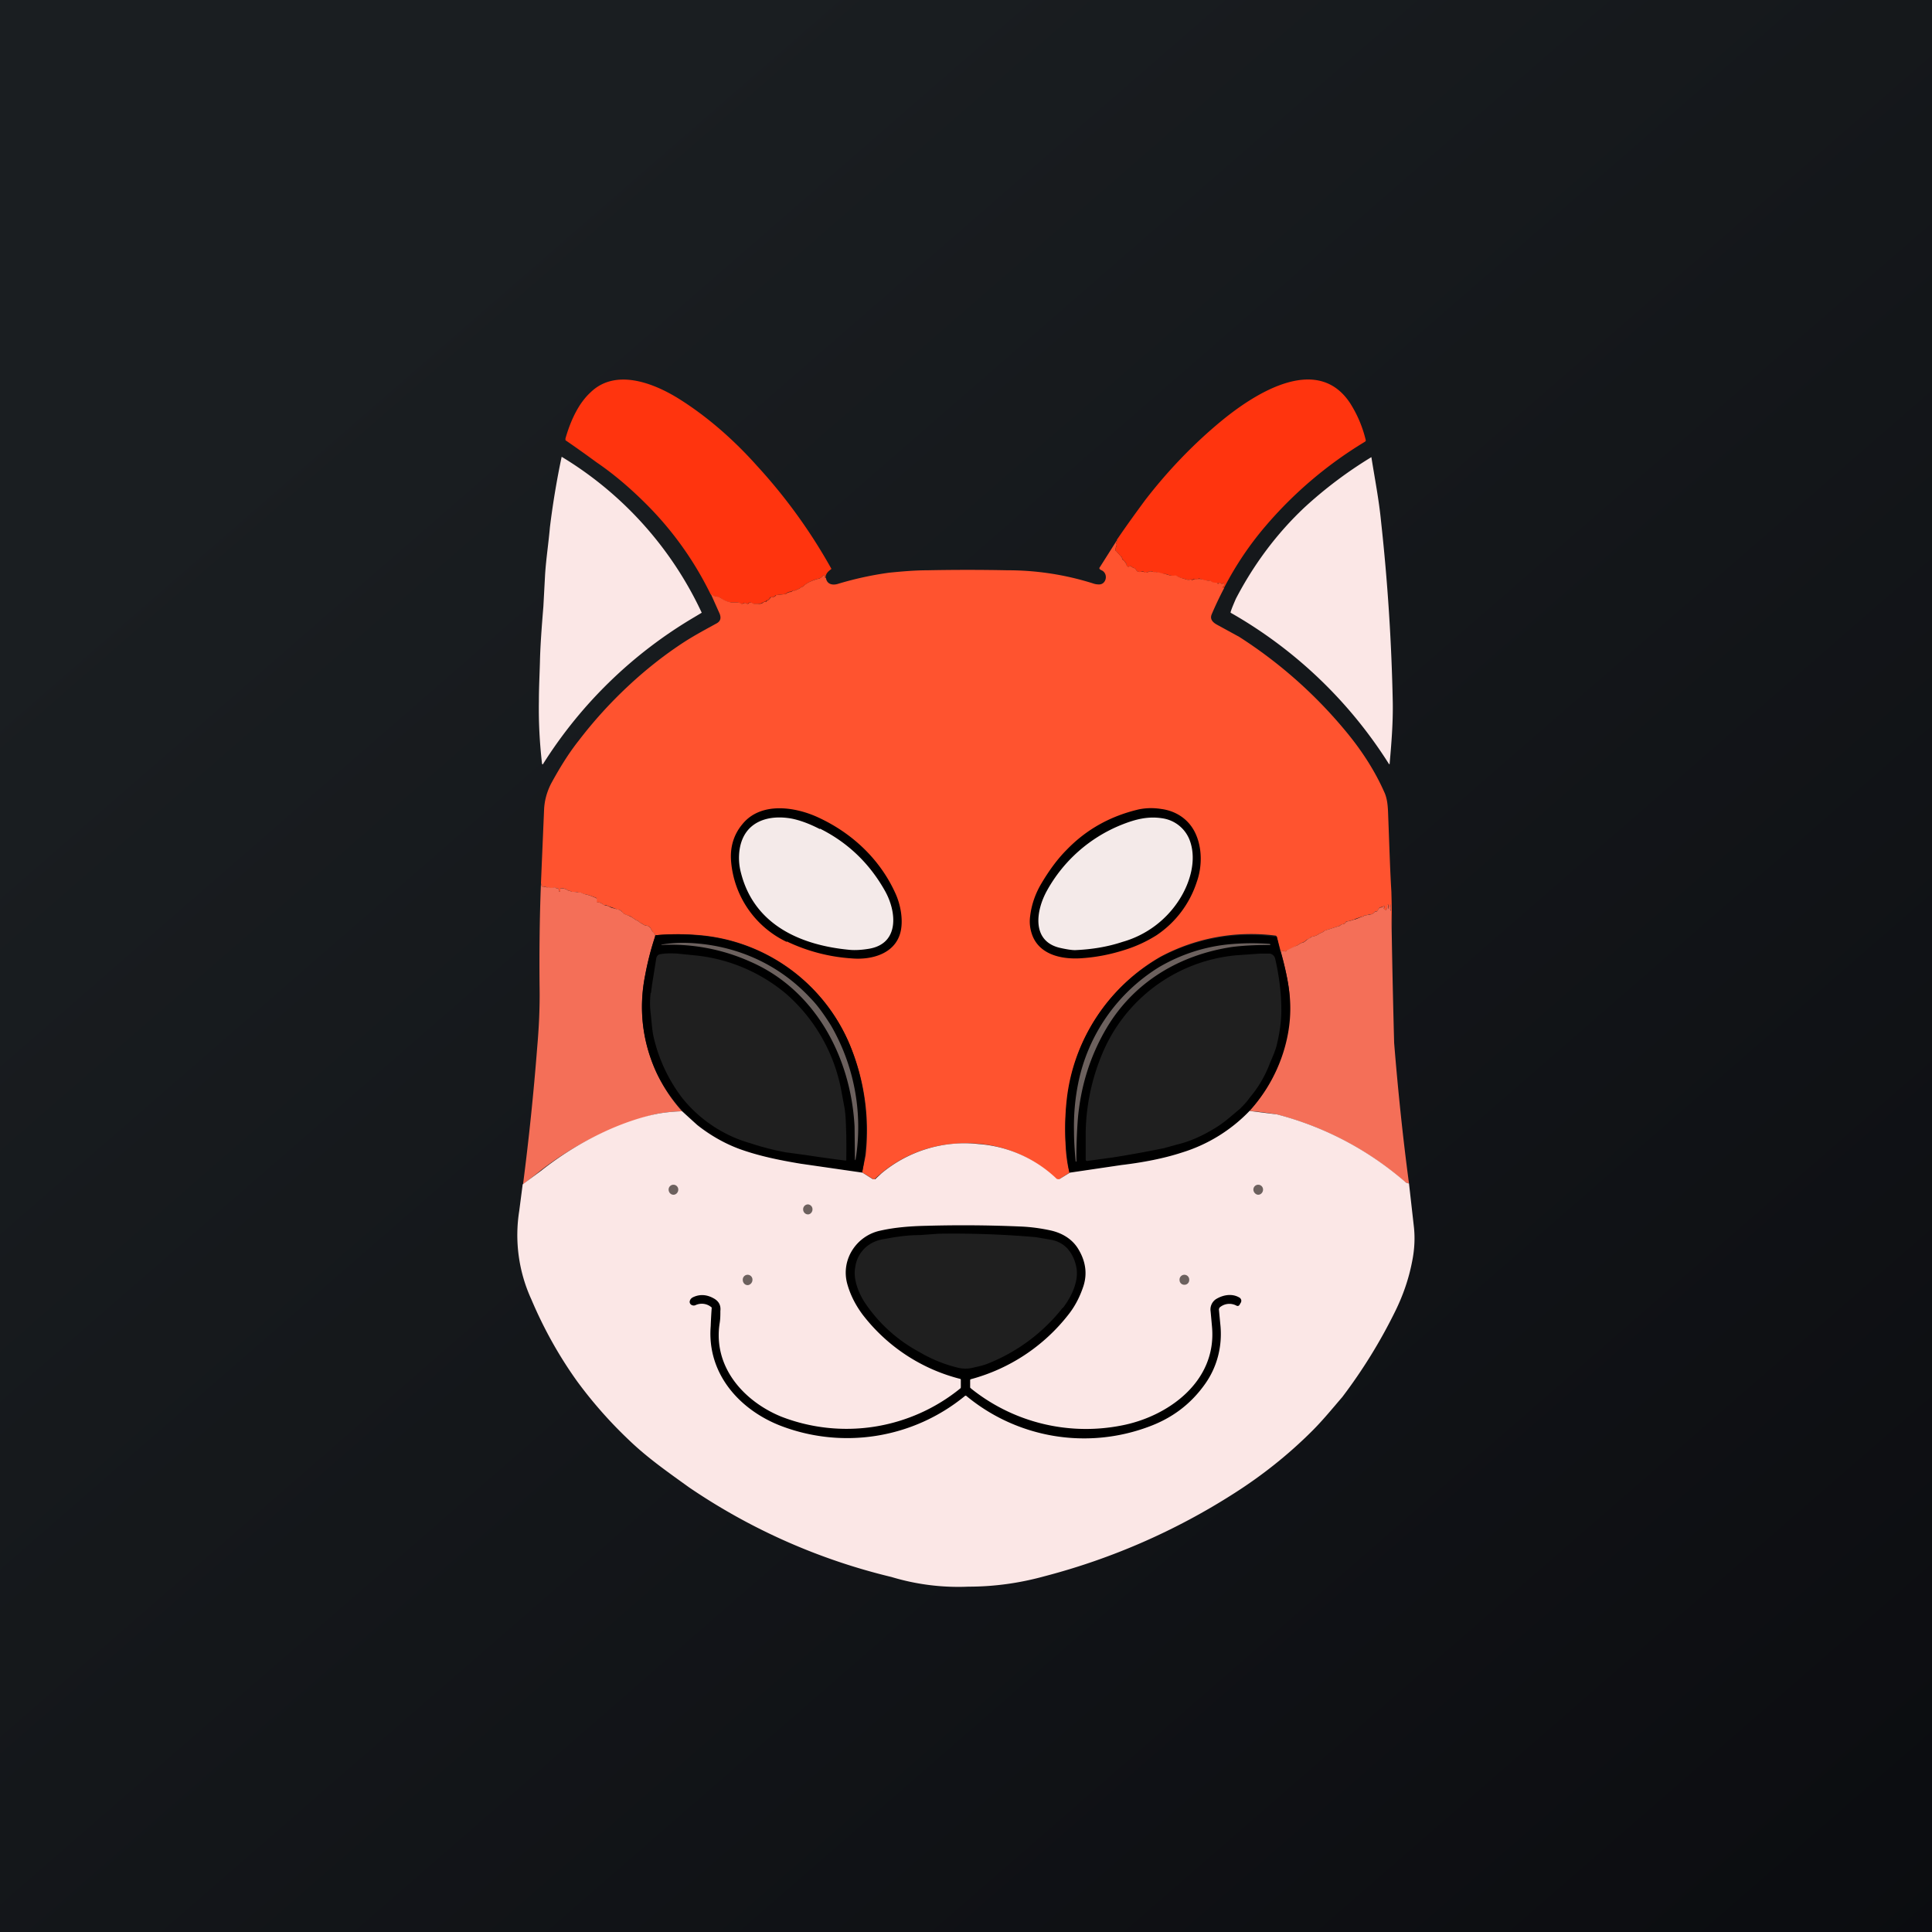 <!-- by TradingView --><svg width="56" height="56" viewBox="0 0 56 56" xmlns="http://www.w3.org/2000/svg"><rect x="0" y="0" width="56" height="56" fill="#333333" stroke="none"/><path fill="url(#as12icetm)" d="M0 0h56v56H0z"/><path d="M35.48 17.05a.05.05 0 0 1-.04-.03c0-.02 0-.03.01-.01h.03V17c-.02 0-.02 0 0-.02v-.08h-.02a.1.1 0 0 1-.04.03h-.02a.1.1 0 0 0-.03-.04h-.03a.19.19 0 0 1-.04.03c0 .01-.01 0 0 0 0-.01-.01-.02-.03-.02h-.03a.26.26 0 0 1-.16-.06l-.03-.01a.9.9 0 0 0-.04 0h-.07a1.7 1.7 0 0 0-.18-.06h-.02a.06.06 0 0 1-.07.02h-.08c-.02 0-.02 0-.01.02 0 .02 0 .02-.02 0-.01-.01-.04-.02-.06-.01a.2.2 0 0 1-.1 0 1.38 1.38 0 0 0-.1-.03.62.62 0 0 1-.21-.08h-.03c-.06 0-.15 0-.2-.03a.14.14 0 0 0-.07-.02l-.1-.01a3.1 3.1 0 0 1-.14-.03l-.02-.01a.02.02 0 0 0-.02 0h-.07l-.03-.02a.13.13 0 0 0-.11 0 .47.47 0 0 1-.1.03l-.03-.01c-.02-.03-.06-.03-.09-.02-.07.02-.13 0-.16-.07a.06.06 0 0 0-.04-.03.35.35 0 0 1-.1-.06h-.02c-.05.03-.1.02-.12-.03l.01-.02v-.03a.1.1 0 0 1-.04-.04.05.05 0 0 0-.02-.03.14.14 0 0 1-.07-.1s0-.02-.02-.02l-.15-.17a.05.05 0 0 1-.02-.04.4.4 0 0 1 .03-.1.1.1 0 0 0 0-.07.05.05 0 0 1 0-.04c.02-.03.03-.06.01-.07.32-.47.6-.85.82-1.15.64-.83 1.37-1.6 2.19-2.28.93-.77 2.78-2 3.75-.54a3.5 3.5 0 0 1 .46 1.09l-.02.03a11.79 11.79 0 0 0-2.88 2.44 9.31 9.31 0 0 0-1.21 1.8ZM23.94 16.75c-.02 0-.03-.01-.03-.05s-.01-.04-.04-.02l-.07.06a.26.26 0 0 1-.1.04 1.1 1.1 0 0 0-.34.15.32.32 0 0 0-.07.06l-.03.02a.1.1 0 0 0-.06.03l-.03.02-.13.06H23c-.02 0-.04 0-.06.03h-.02c-.05 0-.1.02-.14.06a.07.07 0 0 1-.03.01l-.25.03c-.02 0-.03.01-.03.02a.16.16 0 0 1-.13.04s-.02 0-.02.02a.33.33 0 0 1-.08.08h-.01c0-.02-.01-.02-.02 0 0 .03-.02.04-.04.03l-.04.01a.25.25 0 0 1-.18.05h-.11l-.03-.01a.1.1 0 0 0-.1-.02l-.01.01c-.02.03-.04.03-.07.01v-.01a.1.1 0 0 0-.07 0 .5.5 0 0 1-.04.02h-.04a.28.28 0 0 0-.11-.04h-.2a.65.65 0 0 1-.28-.12.07.07 0 0 0-.03-.02.17.17 0 0 1-.09-.03l-.03-.01-.07-.01c-.01 0-.02 0-.03-.02l-.04-.02a9.7 9.7 0 0 0-1.86-2.61c-.47-.47-.95-.88-1.45-1.22a33.71 33.71 0 0 0-.9-.64v-.05c.1-.35.24-.7.44-1 .07-.1.16-.22.28-.33.73-.72 1.85-.27 2.57.18.83.52 1.6 1.2 2.26 1.94a15.7 15.7 0 0 1 2.16 2.99c-.09.07-.17.13-.17.26Z" fill="#FF340E"/><path d="M20.14 17.88a12.96 12.96 0 0 0-4.39 4.25c-.02.04-.03.03-.04 0-.07-.62-.1-1.21-.09-1.8 0-.39.02-.76.03-1.13.01-.47.05-1.01.1-1.62l.05-.93c.03-.46.1-.91.14-1.37a24.05 24.05 0 0 1 .34-2.04 10.43 10.43 0 0 1 4.06 4.52l-.2.12ZM35.67 17.74c.04-.13.1-.26.15-.38.52-1 1.19-1.9 2-2.66a12.29 12.29 0 0 1 1.93-1.45c.1.63.22 1.24.28 1.86a58.8 58.8 0 0 1 .34 5.25c.01.6-.04 1.2-.09 1.77 0 .03-.01.03-.03 0a13.05 13.05 0 0 0-4.58-4.37v-.02Z" fill="#FBE7E6"/><path d="M32.37 15.65c.02.01.01.04-.01.07a.04.04 0 0 0 0 .04.1.1 0 0 1 0 .06.4.4 0 0 0-.03.11c0 .02 0 .03.02.04l.15.17.02.02c0 .05.03.08.07.1l.02.03c0 .02.02.03.04.04v.05c.02.05.06.06.1.03h.03c.03.03.07.05.1.06.02 0 .03.01.04.03.03.07.09.09.16.07.03 0 .07 0 .1.02h.02c.04 0 .07 0 .1-.02a.13.13 0 0 1 .1 0l.04.01h.07a.02.02 0 0 1 .02.01h.05a2.91 2.91 0 0 0 .2.05l.08.02c.05.03.14.03.2.02h.03c.07.05.14.07.21.09l.1.03a.2.2 0 0 0 .1 0c.02 0 .05 0 .06.02l.02-.01v-.01h.02l.03-.01a.04.04 0 0 1 .04 0l.07-.01h.02c.06 0 .12.02.18.04l.07.01a.9.9 0 0 1 .04 0h.03c.05.04.1.06.16.06h.03c.02.01.03.02.02.03h.01c.02 0 .03-.01.04-.03h.03l.03.03.02.01a.1.1 0 0 0 .04-.03h.02v.08c-.02.01-.02.02 0 .01v.02h-.03c-.01-.02-.02-.01-.01 0 0 .02.02.03.04.04-.13.25-.25.5-.36.76-.06.15.05.24.16.3l.64.35a13.34 13.34 0 0 1 3.05 2.69c.48.57.87 1.17 1.15 1.8.11.23.11.5.12.76.03.77.05 1.48.09 2.14.01.37.02.78.01 1.21l-.02-.65v-.03a.07.07 0 0 1-.01-.05v-.1c0-.02 0-.02-.01 0v.02h-.02v.02c.02.01.02.01 0 0v.01a.16.16 0 0 0-.01.08c0 .02 0 .02-.01 0a.21.21 0 0 1-.01-.1l-.01-.04-.02.01v.06l-.01.03a.08.08 0 0 0-.02.04l-.01.02c-.02 0-.04 0-.06-.02a.03.03 0 0 1 0-.04l.01-.04c0-.02 0-.03-.02-.02a.1.1 0 0 0-.03.03h-.02c-.06 0-.1.03-.12.1l-.02.02h-.03l-.03.01a.32.32 0 0 1-.1.08.12.12 0 0 1-.06 0 .1.1 0 0 0-.07.03.02.02 0 0 1-.03 0c-.02 0-.05 0-.07.02a.04.04 0 0 1-.03.02h-.03l-.2.07-.01.01h-.01a1 1 0 0 1-.21.06c-.02 0-.03.01-.03.02a.12.12 0 0 1-.09.06.12.12 0 0 0-.07.03l-.03.02-.4.13-.03.01a.3.3 0 0 1-.1.06.3.3 0 0 0-.07.04.49.49 0 0 1-.18.07c-.04.01-.07.04-.1.06a.32.32 0 0 0-.09.05.23.23 0 0 1-.1.06c-.06.02-.1.06-.16.09a7.33 7.33 0 0 0-.33.17l-.04-.01h-.1l-.11-.42a.07.07 0 0 0-.03-.03 5.56 5.56 0 0 0-3.34.61 5.43 5.43 0 0 0-2.7 4.13c-.07.5-.08 1.01-.04 1.54.02.21.05.41.1.59l-.28.18a.08.08 0 0 1-.1 0l-.19-.16a3.67 3.67 0 0 0-2.46-.87 3.76 3.76 0 0 0-2.62 1.04h-.04l-.32-.2a74.8 74.8 0 0 0 .1-.49 6.44 6.44 0 0 0-.46-3.21 5.2 5.2 0 0 0-4.42-3.18 7.3 7.3 0 0 0-1.22.01l-.02-.03v-.02a.17.17 0 0 1-.06-.06 1.7 1.7 0 0 0-.05-.09.17.17 0 0 0-.12-.08.22.22 0 0 1-.09-.03.75.75 0 0 0-.1-.06.06.06 0 0 1-.03-.02c-.02-.04-.07-.03-.1-.06a2.27 2.27 0 0 0-.1-.07.35.35 0 0 0-.1-.05.75.75 0 0 1-.13-.05.17.17 0 0 1-.06-.06.18.18 0 0 0-.09-.06h-.05l-.02-.02a9.84 9.84 0 0 0-.25-.09.22.22 0 0 0-.12-.03c-.01 0-.02 0-.03-.02a.2.2 0 0 0-.16-.05s-.02 0-.02-.02v-.11c-.12-.05-.23-.09-.33-.11a.44.44 0 0 1-.1-.03l-.02-.01-.08-.01c-.06-.02-.11-.02-.17-.01l-.02-.01a.12.12 0 0 0-.08-.03l-.03-.01a.27.27 0 0 0-.2-.06c-.02 0-.02.01-.02.02v.06c0 .01 0 .02-.02.01h-.01c-.01 0-.02-.01-.01-.02 0-.04-.01-.07-.05-.07a.1.1 0 0 1-.04-.01.07.07 0 0 0-.05-.01.26.26 0 0 1-.14 0h-.03c-.02 0-.04 0-.06-.02a.16.16 0 0 0-.1 0l-.03-.03-.02-.08.09-2.12c.01-.27.08-.52.2-.76.24-.44.5-.87.81-1.26.84-1.1 1.91-2.11 3.05-2.85.31-.2.63-.37.94-.54.11-.06.14-.15.09-.28l-.25-.56c.02 0 .03 0 .04.02l.03.02.07.01.03.01.09.03.03.02c.09.06.18.1.29.12h.18c.05 0 .09.02.12.04h.04a.5.5 0 0 0 .04-.02.1.1 0 0 1 .06 0c.01 0 .01 0 0 0v.01c.04.02.06.02.08-.01l.01-.01a.1.1 0 0 1 .1.02l.03.01h.11c.07.01.13 0 .18-.05h.04c.02 0 .04-.01.05-.04 0-.02 0-.02 0 0h.02a.33.33 0 0 0 .08-.08l.02-.02c.05 0 .09 0 .13-.04 0-.01.01-.02.03-.02l.25-.03.03-.01c.04-.04.1-.05.14-.05l.02-.01a.06.06 0 0 1 .06-.03h.03l.13-.06.03-.02a.1.1 0 0 1 .06-.03l.03-.02a.32.32 0 0 1 .07-.06c.1-.07.21-.11.34-.15.04 0 .07-.02.1-.04l.07-.06c.03-.02.04-.02.04.02s.01.06.03.05c.03.2.21.22.36.17a9.66 9.66 0 0 1 1.47-.32c.4-.04.77-.07 1.1-.07a58.2 58.2 0 0 1 2.34 0 8.2 8.2 0 0 1 2.47.38.5.5 0 0 0 .18.03c.2 0 .27-.29.09-.4a.3.3 0 0 1-.07-.04.04.04 0 0 1 0-.06l.5-.79Z" fill="#FF532F"/><path d="M22.8 27.3a2.84 2.84 0 0 1-1.61-2.35c-.03-.4.08-.76.32-1.05.53-.67 1.54-.52 2.22-.2.99.46 1.8 1.23 2.24 2.23.13.3.21.71.14 1.05-.14.67-.85.85-1.42.8a5.13 5.13 0 0 1-1.88-.49ZM34.67 24.2c.18.42.17.94.02 1.36a2.95 2.95 0 0 1-1.17 1.55c-.27.17-.58.32-.94.43-.38.12-.77.2-1.17.23-.54.05-1.24-.05-1.48-.64-.07-.18-.1-.37-.07-.58.04-.33.15-.65.33-.95.22-.37.46-.7.73-.97.58-.6 1.28-.98 2.09-1.17.2-.04.41-.05.66-.01.44.06.82.32 1 .75Z"/><path d="M23.77 24.02c.8.4 1.43 1 1.88 1.8.34.6.43 1.53-.46 1.68-.18.03-.39.05-.58.03-1.37-.13-2.74-.7-3.13-2.22a1.67 1.67 0 0 1-.04-.7c.13-.8.83-1.01 1.52-.88.24.05.51.15.8.3ZM33.7 23.72a1 1 0 0 1 .8.68c.18.54 0 1.17-.3 1.65a2.88 2.88 0 0 1-1.66 1.25c-.45.15-.91.22-1.38.24-.09 0-.23-.02-.41-.06-.86-.18-.73-1.08-.4-1.67a4.3 4.3 0 0 1 2.15-1.9c.4-.16.77-.26 1.2-.19Z" fill="#F4EAE9"/><path d="m15.68 25.6.02.08c.01.02.02.02.03.02l.1.01c.02.02.04.01.06.01h.03c.05.02.1.02.14 0 .02 0 .03 0 .05.02a.1.1 0 0 0 .04.01c.04 0 .05.03.05.07v.02h.04v-.07l.01-.02c.08 0 .15.01.21.06l.03.01c.03 0 .05.01.08.03h.02c.06 0 .11 0 .17.02h.08l.03.02.09.03c.1.02.2.06.32.11l.02.03v.08l.01.02a.2.2 0 0 1 .16.05l.03.02.12.03.1.05a10.66 10.66 0 0 1 .22.06c.04.01.07.04.09.06l.06.06.13.05.1.05.1.07c.03.03.08.02.1.06l.03.02.1.06c.03.02.06.03.1.03.04.01.08.04.11.08l.05.09.06.06v.02l.02.03c0 .05-.03.12-.06.22a8.5 8.5 0 0 0-.23.94 4.52 4.52 0 0 0 1.07 3.94c-.3.01-.54.04-.75.08a9.23 9.23 0 0 0-3.34 1.63 32 32 0 0 1-.52.41 78.65 78.65 0 0 0 .41-3.96c.05-.57.08-1.15.07-1.76-.01-1 0-2 .04-3.01ZM40.34 27.06a319.42 319.42 0 0 0 .07 3.17c.11 1.36.25 2.72.43 4.07a.23.23 0 0 1-.14-.06A9.2 9.2 0 0 0 37 32.3a9.58 9.58 0 0 0-.79-.1 4.56 4.56 0 0 0 1.15-3.53 8.12 8.12 0 0 0-.24-1.1h.1l.04.01.02-.01.03-.03c.1-.05.19-.1.28-.13.06-.03.1-.07.17-.09.03 0 .06-.03.1-.06a.32.32 0 0 1 .07-.05l.1-.06a.49.49 0 0 0 .19-.07.3.3 0 0 1 .07-.04.3.3 0 0 0 .1-.06l.02-.01.41-.13c.01 0 .02 0 .03-.02a.12.12 0 0 1 .07-.03c.04 0 .07-.03.09-.06l.03-.02a1 1 0 0 0 .22-.06h.02l.2-.08h.02c.01 0 .02 0 .03-.02.02-.02.05-.02.07-.02h.02a.1.1 0 0 1 .08-.02l.06-.01a.32.32 0 0 0 .1-.08h.03l.03-.01.02-.03c.02-.06.06-.08.12-.08l.02-.01a.1.1 0 0 1 .03-.03c.02 0 .03 0 .02.02l-.02.04.01.04.06.02.01-.02c0-.01 0-.03.02-.04v-.09h.03v.02c0 .04 0 .08.02.11 0 .02 0 .02 0 0s0-.05.02-.08c.02 0 .02 0 0 0v-.03h.01v-.03h.02v.16l.01.03.02.65Z" fill="#F46F58"/><path d="m25 33.99-1.8-.26c-.6-.1-1.18-.21-1.75-.42a4.4 4.4 0 0 1-2.43-2.24c-.4-.89-.51-1.82-.32-2.8a8.52 8.52 0 0 1 .3-1.16c.4-.04.8-.04 1.2 0a5.2 5.2 0 0 1 4.43 3.17 6.44 6.44 0 0 1 .36 3.7ZM37.12 27.58c.11.4.2.77.24 1.09.08.56.04 1.12-.12 1.69a4.56 4.56 0 0 1-1.4 2.21c-.47.38-1 .66-1.59.84-.5.16-1.08.28-1.75.36L31 34a7.24 7.24 0 0 1-.08-2.13 5.43 5.43 0 0 1 2.73-4.13 5.56 5.56 0 0 1 3.36-.58l.1.43Z"/><path d="m24.82 33.48-.02.12c-.02.04-.02.04-.02 0l-.01-.95c-.11-2.04-1.16-3.96-3.01-4.77a5.61 5.61 0 0 0-2.59-.49v-.01a3.85 3.85 0 0 1 .76-.05c1.36.05 2.62.59 3.56 1.6.2.2.4.48.6.8a5.88 5.88 0 0 1 .73 3.75ZM31.24 32.46a15.71 15.71 0 0 0-.04 1.2l-.01.01h-.01c-.03-.3-.05-.6-.05-.88-.01-.47.03-.93.12-1.38a5.15 5.15 0 0 1 2.35-3.38c.6-.35 1.25-.57 1.94-.65a7.02 7.02 0 0 1 1.27-.02l.01.02v.01a.02.02 0 0 1-.01 0c-.44 0-.8.02-1.11.06-1.5.23-2.82 1-3.62 2.34-.48.81-.76 1.7-.84 2.67Z" fill="#6C615E"/><path d="m18.87 28.78.03-.24.12-.75c.01-.07.05-.12.11-.13.15-.03.32-.03.5-.02l.59.06a4.85 4.85 0 0 1 2.57 1.11 4.93 4.93 0 0 1 1.61 2.88l.08.43c.04.25.04.52.05.79a25.85 25.85 0 0 1 0 .72.04.04 0 0 1-.02.01 42.93 42.93 0 0 1-1.15-.16l-.59-.08a7.63 7.63 0 0 1-1.01-.26 3.9 3.9 0 0 1-1.99-1.32 4.63 4.63 0 0 1-.8-1.66c-.07-.25-.08-.53-.11-.79a2.4 2.4 0 0 1 0-.59ZM34.1 33.18l-.36.1c-.54.11-1.04.2-1.49.27l-.73.1h-.02l-.02-.01a.04.04 0 0 1-.01-.04v-.64c-.01-.82.16-1.64.46-2.37a4.67 4.67 0 0 1 3.9-2.9l.7-.05h.28c.08.02.13.07.15.14.12.52.18 1.02.18 1.5 0 .33-.05.68-.14 1.04-.05.18-.13.35-.2.52a3.35 3.35 0 0 1-.58.98c-.08.12-.2.24-.28.32-.24.2-.48.42-.74.57-.36.22-.72.38-1.1.47Z" fill="#1F1F1F"/><path d="m36.21 32.2.8.1a9.2 9.2 0 0 1 3.7 1.94c.04.04.08.06.13.06l.14 1.24c.04.34.02.69-.05 1.03-.1.52-.27.99-.48 1.42a15.22 15.22 0 0 1-1.54 2.5c-.3.35-.57.68-.87.98-.7.7-1.46 1.3-2.26 1.81a19.15 19.15 0 0 1-5.51 2.41c-.69.19-1.42.3-2.2.3a6.7 6.7 0 0 1-2.23-.28 17.81 17.81 0 0 1-5.87-2.6c-.61-.44-1.2-.85-1.74-1.37a12.68 12.68 0 0 1-1.5-1.7c-.53-.74-.97-1.53-1.33-2.38a4.47 4.47 0 0 1-.35-2.56l.1-.77.54-.4a9.23 9.23 0 0 1 1.99-1.2c.46-.2.91-.35 1.34-.44.2-.04.45-.07.75-.08l.44.4c.38.3.8.54 1.24.7.56.2 1.15.32 1.75.42l1.8.26.3.19h.05c.01 0 .03 0 .04-.02l.16-.15a3.76 3.76 0 0 1 2.81-.85 3.67 3.67 0 0 1 2.26 1 .09.09 0 0 0 .1.01l.29-.18 1.49-.22c.67-.08 1.26-.2 1.75-.36a4.59 4.59 0 0 0 1.96-1.2Z" fill="#FBE7E6"/><path d="M19.52 34.63c.08 0 .14-.07.14-.15a.14.14 0 0 0-.14-.14.14.14 0 0 0-.14.14c0 .08.06.15.14.15ZM36.47 34.63c.08 0 .14-.07.14-.15a.14.14 0 0 0-.14-.14.14.14 0 0 0-.14.14c0 .08.07.15.14.15ZM23.42 35.2c.07 0 .13-.07.13-.14a.14.14 0 0 0-.13-.15.14.14 0 0 0-.14.15c0 .07.06.14.14.14Z" fill="#6C615E"/><path d="M27.84 39.97A5.17 5.17 0 0 1 25 38.1c-.2-.27-.35-.56-.44-.88-.2-.72.28-1.41.96-1.55.4-.09.84-.13 1.35-.14a38.2 38.2 0 0 1 2.68.02c.3.01.6.05.88.11.34.07.66.25.84.57.2.34.25.7.13 1.06-.1.3-.24.57-.42.8a5.34 5.34 0 0 1-2.85 1.89l-.01.02v.22l.03.03a5.32 5.32 0 0 0 4.35 1.07c1.33-.25 2.78-1.26 2.63-2.87a72.1 72.1 0 0 0-.04-.44.36.36 0 0 1 .15-.35c.21-.13.48-.18.7-.04.04.04.05.08.03.13l-.03.05c-.02.05-.06.07-.11.04a.43.43 0 0 0-.48.06l-.01.02-.01.03.04.42c.07.62-.08 1.23-.43 1.73-.42.6-.97 1.01-1.66 1.26a5.35 5.35 0 0 1-5.26-.89c-.02-.02-.04-.02-.06 0a5.38 5.38 0 0 1-5.35.85c-1.17-.46-2.12-1.5-2.01-2.88a14.3 14.3 0 0 1 .03-.54.43.43 0 0 0-.47-.07c-.06.03-.17 0-.17-.1.01-.06.04-.1.1-.13.19-.09.39-.08.59.03.15.08.22.2.2.37 0 .12 0 .23-.02.35-.2 1.28.71 2.27 1.78 2.71a5.23 5.23 0 0 0 5.2-.82.06.06 0 0 0 .01-.04V40c0-.01 0-.03-.02-.03Z"/><path d="M30.8 37.91a5.2 5.2 0 0 1-2.18 1.62c-.13.05-.27.08-.4.11-.16.04-.32.04-.47 0a4.05 4.05 0 0 1-1.1-.45 4.4 4.4 0 0 1-1.56-1.4c-.2-.29-.37-.72-.3-1.06a.93.93 0 0 1 .52-.72c.12-.06.26-.09.4-.11.31-.06.63-.1.94-.1l.56-.04a27.67 27.67 0 0 1 2.82.1l.46.08c.18.04.33.12.45.25.15.17.24.38.27.62.04.38-.17.8-.4 1.1Z" fill="#1F1F1F"/><path d="M34.33 37.24c.08 0 .14-.06.14-.14a.14.14 0 0 0-.14-.15.14.14 0 0 0-.14.15c0 .08.06.14.14.14ZM21.67 37.25c.07 0 .14-.07.14-.15a.14.14 0 0 0-.14-.15.14.14 0 0 0-.14.15c0 .08.06.15.14.15Z" fill="#6C615E"/><defs><linearGradient id="as12icetm" x1="10.42" y1="9.71" x2="68.15" y2="76.02" gradientUnits="userSpaceOnUse"><stop stop-color="#1A1E21"/><stop offset="1" stop-color="#06060A"/></linearGradient></defs></svg>